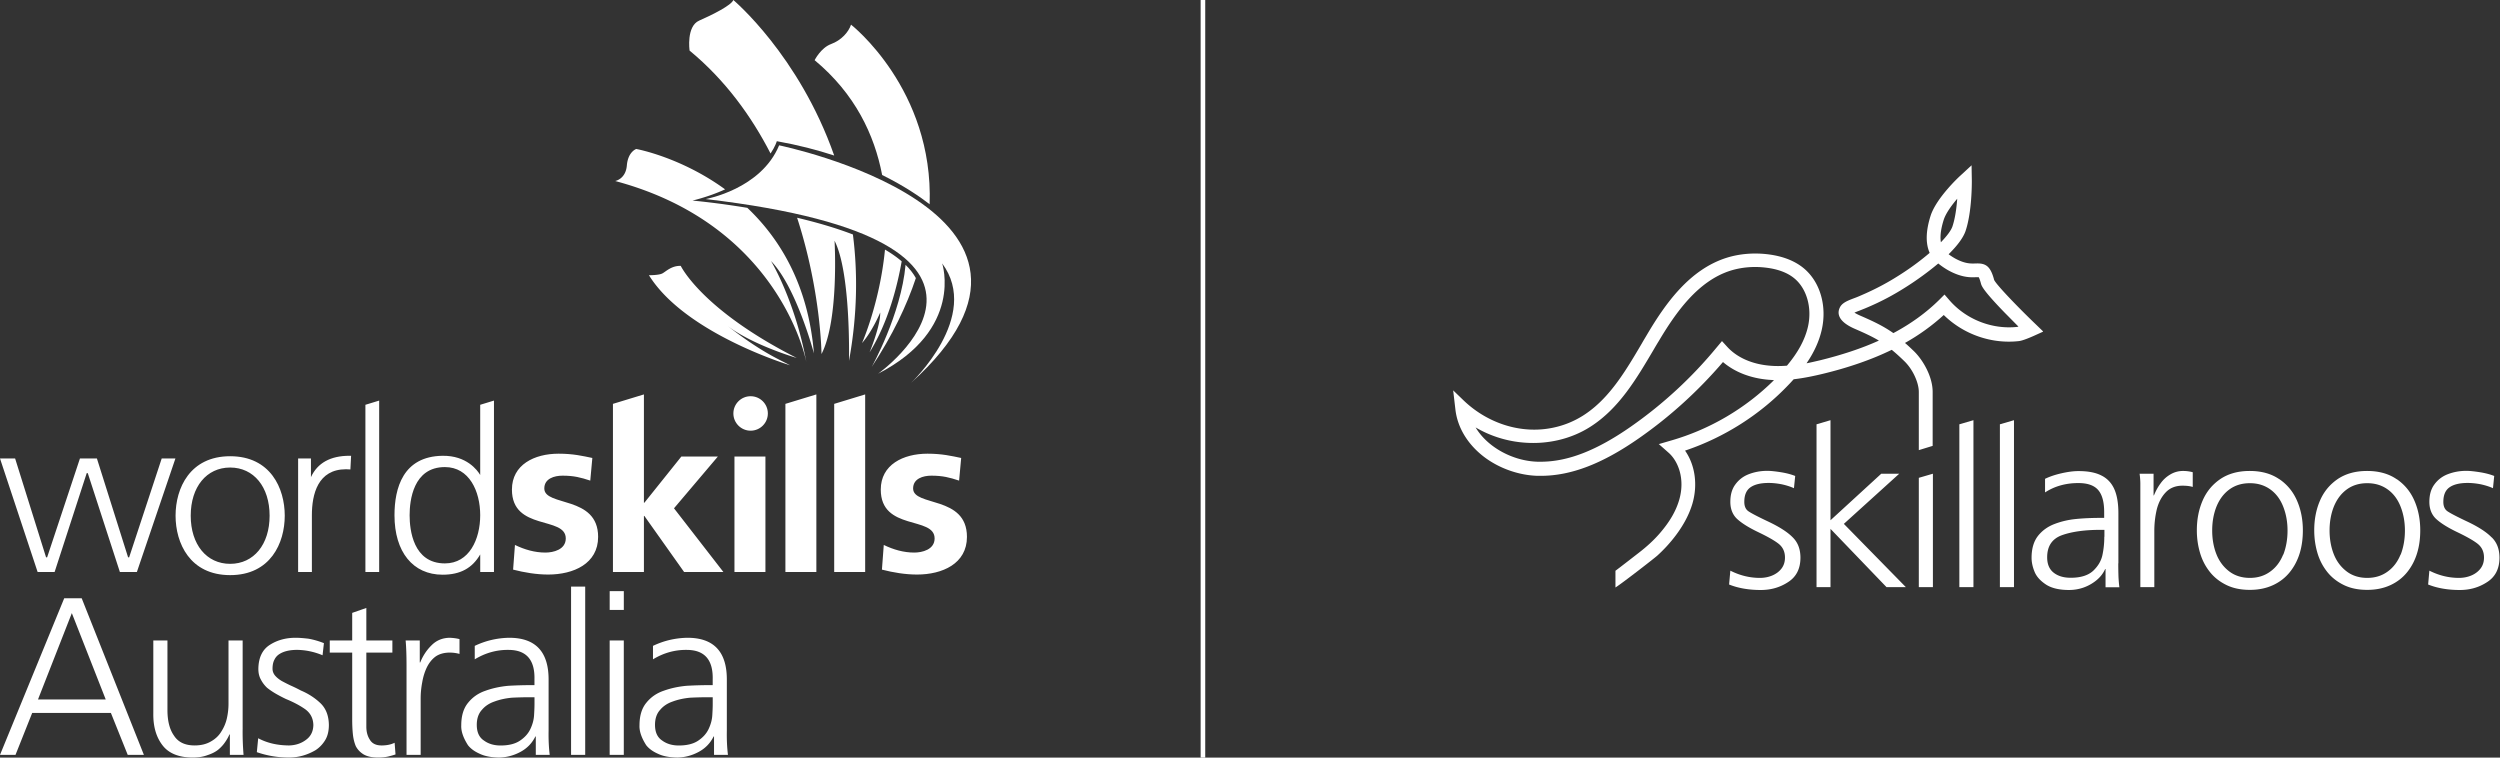 <svg xmlns="http://www.w3.org/2000/svg" width="1089" height="330" fill="none"><rect width="100%" height="100%" fill="#333333" stroke="none"/><g fill="#fff" clip-path="url(#a)"><path d="M257.129 209.353c-4.125-1.359-7.142-2.153-12.077-2.153-3.629 0-7.953 1.275-7.953 5.573 0 8.008 23.445 2.931 23.445 21.086 0 11.727-10.771 16.414-21.734 16.414-5.141 0-10.374-.878-15.301-2.145l.802-10.749c4.225 2.046 8.655 3.321 13.277 3.321 3.43 0 8.862-1.275 8.862-6.154 0-9.863-23.453-3.13-23.453-21.292 0-10.834 9.763-15.628 20.328-15.628 6.341 0 10.473.985 14.698 1.863l-.901 9.864h.007ZM333.422 198.87h-13.491v50.296h13.491V198.87ZM417.782 209.353c-4.125-1.359-7.142-2.153-12.077-2.153-3.629 0-7.953 1.275-7.953 5.573 0 8.008 23.453 2.931 23.453 21.086 0 11.727-10.772 16.414-21.734 16.414-5.141 0-10.366-.878-15.301-2.145l.802-10.749c4.224 2.046 8.655 3.321 13.284 3.321 3.423 0 8.862-1.275 8.862-6.154 0-9.863-23.452-3.13-23.452-21.292 0-10.834 9.762-15.628 20.335-15.628 6.333 0 10.458.985 14.69 1.863l-.901 9.864h-.008ZM293.591 221.415l19.106-22.545h-15.905l-16.103 20.117h-.199v-47.181l-13.491 4.115v73.245h13.491v-24.415h.199l17.31 24.415h17.112l-21.52-27.751ZM342.123 175.921v73.245h13.484v-77.36l-13.484 4.115ZM363.383 175.921h-.007v73.245h13.491v-77.36l-13.484 4.115ZM334.477 180.097c0-4.153-3.369-7.504-7.51-7.504-4.14 0-7.509 3.359-7.509 7.504 0 4.146 3.369 7.513 7.509 7.513 4.141 0 7.51-3.367 7.51-7.513ZM100.258 198.733c-17.555 0-23.781 13.948-23.781 25.896s6.225 25.896 23.781 25.896c17.554 0 23.78-13.948 23.78-25.896s-6.226-25.896-23.78-25.896Zm0 46.876c-10.283 0-17.181-8.429-17.181-20.972 0-12.544 6.906-20.98 17.181-20.98 10.274 0 17.18 8.429 17.18 20.98s-6.906 20.972-17.18 20.972ZM135.451 207.826v-8.116h-5.592v49.449h5.997v-24.751c0-9.108 2.582-20.003 14.889-20.003l1.872.092.023-.199.298-5.764h-.696c-8.311 0-13.941 3.131-16.783 9.284M214.922 174.57l-5.744 1.756v30.576c-1.245-2.092-5.921-8.49-16.386-8.36-17.319.221-20.955 14.2-20.955 25.904 0 15.971 8.029 25.896 20.962 25.896 7.701 0 12.911-2.833 16.386-8.841v7.665h5.99v-74.673l-.245.077h-.008ZM193.8 245.418c-13.873 0-15.37-14.666-15.37-20.98s1.497-20.979 15.37-20.979c10.619 0 15.378 10.535 15.378 20.979 0 10.444-4.759 20.98-15.378 20.98ZM164.923 174.57l-5.752 1.756v72.84h5.997v-74.673l-.245.077ZM6.432 199.71H0l.084.252c.306.932 16.119 48.639 16.264 49.075l.046.129h7.395l13.987-43.073h.458l13.988 43.073h7.402l16.791-49.456h-5.974l-14.186 43.066h-.458c-.076-.259-13.583-43.066-13.583-43.066H34.82l-14.293 43.066h-.459c-.076-.259-13.483-43.066-13.483-43.066H6.432ZM307.411 86.705s24.086-4.26 31.977-23.4c0 0 140.249 28.713 57.455 103.478 0 0 30.725-28.912 13.568-52.037 0 0 9.579 28.713-27.93 48.051 0 0 81.343-57.747-75.07-76.085"/><path d="M384.261 76.23c9.809 4.848 16.677 9.612 20.687 12.742 1.765-50.181-34.239-78.238-34.239-78.238-1.046 3.214-4.194 6.802-8.678 8.452-4.484 1.64-7.181 7.03-7.181 7.03 17.594 14.62 26.05 32.478 29.411 50.014ZM335.661 66.855c2.123-3.168 2.719-5.352 2.719-5.352 9.267 1.65 17.586 3.817 24.996 6.245C348.013 23.965 319.435 0 319.435 0c-.795 2.29-9.175 6.482-14.866 8.97-5.684 2.49-4.194 13.055-4.194 13.055 15.63 12.91 26.997 28.706 35.278 44.83M394.46 115.365c-1.933 21.605-14.774 44.539-14.774 44.539 9.06-13.773 15.255-26.713 19.266-38.768-1.123-2.038-2.636-3.962-4.492-5.771Z"/><path d="M392.772 113.83c-2.116-1.817-4.561-3.52-7.273-5.108-2.253 23.247-10.007 40.715-10.007 40.715 4.492-5.085 7.929-13.307 7.929-13.307.153 5.833-4.637 17.346-4.637 17.346 8.235-13.223 12.177-29.301 13.988-39.646ZM344.102 159.087c-4.988-2.687-12.215-5.543-27.081-17.04 11.245 8.459 30.03 13.872 30.03 13.872-41.466-21.033-50.511-40.104-50.511-40.104-3.988-.13-6.394 2.405-7.975 3.267-1.582.863-5.89.794-5.89.794 15.805 25.469 61.427 39.219 61.427 39.219M325.546 90.537c-13.781-2.283-23.895-3.16-23.895-3.16 5.508-1.382 10.19-3.062 14.201-4.894-19.388-14.116-38.708-17.59-38.708-17.59s-3.59 1.199-4.087 7.177c-.497 5.985-5.088 6.779-5.088 6.779 72.42 19.338 83.291 78.956 83.291 78.956-4.935-26.92-15.416-44.112-15.416-44.112 11.069 11.36 18.701 40.226 18.701 40.226-2.46-29.836-14.836-49.945-28.999-63.382ZM347.219 94.85c10.427 32.149 10.626 59.366 10.626 59.366 7.716-14.948 5.684-49.349 5.684-49.349 7.18 14.055 6.287 52.342 6.287 52.342 3.682-20.117 3.827-38.516 1.711-55.067-7.647-2.932-16.05-5.337-24.308-7.291ZM27.967 260.618h7.624l27.089 68.206h-7.043l-7.334-18.277H14.026l-7.273 18.277H0l27.967-68.206Zm-11.42 44.074h29.51L31.29 267.069l-14.743 37.623ZM105.704 317.098c-.068 3.779.061 7.688.39 11.726h-5.966v-8.894h-.199c-.458 1.107-1.077 2.214-1.856 3.321-.78 1.176-1.795 2.283-3.033 3.321-1.238.978-2.773 1.756-4.599 2.344-1.826.718-4.041 1.077-6.646 1.077-6.066-.069-10.428-1.886-13.101-5.474-2.674-3.52-3.98-8.078-3.912-13.681v-31.859h6.158v30.294c0 4.756.947 8.466 2.834 11.138 1.826 2.871 4.82 4.298 8.999 4.298 2.803 0 5.18-.587 7.135-1.755 1.956-1.107 3.453-2.543 4.5-4.299a17.774 17.774 0 0 0 2.444-5.863c.458-2.084.687-4.168.687-6.253v-27.56h6.158v38.111l.007.008ZM125.452 324.725c3.063 0 5.668-.817 7.822-2.443 2.086-1.497 3.163-3.65 3.224-6.452-.069-2.931-1.268-5.244-3.621-6.939-2.345-1.626-5.118-3.092-8.312-4.398a68.662 68.662 0 0 1-4.3-2.244 31.407 31.407 0 0 1-3.912-2.642 13.31 13.31 0 0 1-2.735-3.619c-.718-1.305-1.077-2.832-1.077-4.596.061-4.947 1.757-8.466 5.088-10.55 3.193-2.016 6.906-3.031 11.146-3.031 1.436 0 3.292.137 5.576.404a34.783 34.783 0 0 1 6.746 1.94l-.588 5.275c-3.583-1.496-7.273-2.283-11.047-2.344-3.193 0-5.737.58-7.624 1.748a5.761 5.761 0 0 0-2.246 2.428c-.588 1.039-.878 2.397-.878 4.077 0 1.038.359 2.008 1.077 2.916.718.84 1.665 1.619 2.834 2.329a71.443 71.443 0 0 0 4.011 2.038 59.056 59.056 0 0 1 4.4 2.153c3.262 1.374 6.096 3.207 8.51 5.489 2.414 2.291 3.652 5.459 3.713 9.505 0 2.611-.52 4.802-1.566 6.566-1.108 1.832-2.514 3.298-4.202 4.413-3.651 2.153-7.532 3.237-11.634 3.237-4.828 0-9.488-.779-13.98-2.344l.588-6.062c3.781 2.023 8.113 3.062 13.002 3.13l-.015.016ZM170.92 284.262h-11.344v32.248c0 2.283.52 4.199 1.566 5.764.978 1.626 2.674 2.443 5.088 2.443 2.215 0 4.11-.389 5.668-1.176l.39 5.085c-.718.259-1.727.549-3.033.878-1.367.328-2.872.488-4.5.488-2.673 0-4.789-.458-6.355-1.366-1.498-.909-2.644-2.115-3.423-3.619-.649-1.565-1.077-3.321-1.268-5.275-.198-1.955-.29-4.07-.29-6.352v-29.118h-9.778v-5.276h9.778V266.97l6.157-2.153v14.169h11.344v5.276ZM177.085 290.125c0-4.626-.13-8.337-.389-11.139h6.157v9.574h.198c1.177-2.932 2.835-5.436 4.989-7.527 2.085-2.085 4.69-3.161 7.822-3.222 1.628.069 3.064.259 4.301.588v6.451c-1.367-.39-2.872-.588-4.499-.588-2.414.069-4.4.649-5.966 1.756-1.566 1.176-2.835 2.771-3.812 4.787-.917 1.954-1.566 4.069-1.956 6.352-.458 2.412-.688 4.756-.688 7.039v24.628h-6.157v-38.699ZM233.402 320.816h-.199c-1.436 2.931-3.621 5.176-6.554 6.741-2.934 1.565-6.028 2.374-9.29 2.443-3.453-.069-6.256-.618-8.411-1.664-2.215-.978-3.911-2.214-5.087-3.711-2.086-3.26-3.064-6.153-2.934-8.695 0-4.169 1.009-7.459 3.033-9.872 1.956-2.412 4.461-4.138 7.532-5.176 3.064-1.107 6.387-1.824 9.977-2.153 3.522-.198 6.906-.29 10.168-.29h1.176v-2.542c.199-8.536-3.582-12.803-11.344-12.803-5.149-.061-10.038 1.305-14.667 4.107v-5.863c4.629-2.214 9.518-3.382 14.667-3.52 11.795-.129 17.631 6.062 17.502 18.567v21.988c-.069 3.779.099 7.268.489 10.459h-6.066v-8.016h.008Zm-.589-17.101h-1.757c-2.673 0-5.347.068-8.021.198-2.803.26-5.347.817-7.624 1.664-2.284.779-4.11 1.985-5.477 3.619-1.497 1.626-2.246 3.81-2.246 6.55 0 3.192 1.039 5.474 3.132 6.841 1.956 1.435 4.37 2.153 7.234 2.153 3.583 0 6.417-.718 8.51-2.153 2.017-1.367 3.484-2.993 4.401-4.886.978-2.016 1.528-4.008 1.665-5.963.13-2.015.199-3.679.199-4.985v-3.031l-.016-.007ZM248.757 255.533h6.157v73.291h-6.157v-73.291ZM271.735 265.695h-6.157v-8.207h6.157v8.207Zm-6.164 13.291h6.157v49.838h-6.157v-49.838ZM311.039 320.816h-.198c-1.436 2.931-3.621 5.176-6.555 6.741-2.933 1.565-6.027 2.374-9.289 2.443-3.453-.069-6.257-.618-8.411-1.664-2.215-.978-3.911-2.214-5.088-3.711-2.085-3.26-3.063-6.153-2.933-8.695 0-4.169 1.008-7.459 3.033-9.872 1.955-2.412 4.461-4.138 7.532-5.176 3.063-1.107 6.386-1.824 9.977-2.153 3.522-.198 6.906-.29 10.168-.29h1.176v-2.542c.199-8.536-3.583-12.803-11.344-12.803-5.149-.061-10.038 1.305-14.668 4.107v-5.863c4.63-2.214 9.519-3.382 14.668-3.52 11.795-.129 17.631 6.062 17.501 18.567v21.988c-.068 3.779.1 7.268.489 10.459h-6.065v-8.016h.007Zm-.588-17.101h-1.757c-2.674 0-5.347.068-8.021.198-2.804.26-5.348.817-7.624 1.664-2.284.779-4.11 1.985-5.477 3.619-1.498 1.626-2.246 3.81-2.246 6.55 0 3.192 1.039 5.474 3.132 6.841 1.955 1.435 4.369 2.153 7.234 2.153 3.583 0 6.417-.718 8.51-2.153 2.017-1.367 3.484-2.993 4.4-4.886.978-2.016 1.528-4.008 1.666-5.963.13-2.015.198-3.679.198-4.985v-3.031l-.015-.007Z"/></g><path stroke="#fff" stroke-width="2" d="M524.001 0 524 330"/><path fill="#fff" d="M770.632 227.381c-4.618-2.174-7.553-3.696-8.857-4.566-1.304-.815-1.956-2.228-1.956-4.184 0-3.044.924-5.164 2.771-6.414 1.848-1.25 4.456-1.847 7.879-1.847 1.848 0 3.749.217 5.705.597 1.956.435 3.695.979 5.271 1.685l.543-5.326c-1.793-.706-3.858-1.25-6.248-1.63-2.391-.381-4.402-.598-5.923-.598-2.825 0-5.488.489-7.933 1.413-2.445.924-4.401 2.391-5.922 4.456-1.522 2.011-2.228 4.566-2.228 7.664 0 3.097 1.032 5.706 3.097 7.554 2.065 1.848 5.053 3.696 9.02 5.598 3.966 1.902 6.9 3.532 8.802 5 1.902 1.467 2.88 3.478 2.88 6.087 0 1.847-.489 3.424-1.467 4.728-.978 1.304-2.337 2.337-3.967 3.043-1.63.707-3.477 1.087-5.488 1.087-4.401 0-8.693-1.032-12.877-3.152l-.544 6.033c3.913 1.576 8.531 2.391 13.802 2.391 4.455 0 8.422-1.141 11.953-3.478 3.532-2.283 5.325-5.815 5.325-10.598 0-3.641-1.086-6.576-3.314-8.804-2.228-2.283-5.597-4.457-10.215-6.685l-.109-.054ZM827.304 206.348h-7.824l-22.115 20.272v-43.587l-6.085 1.793v70.924h6.085v-25.38l24.397 25.38h8.422l-27.005-27.554 24.125-21.848ZM835.834 255.75h6.14v-49.402l-6.14 1.793v47.609ZM853.494 255.75h6.14v-72.717l-6.14 1.793v70.924ZM871.153 255.75h6.14v-72.717l-6.14 1.793v70.924ZM922.771 245.424v-21.848c0-4.348-.597-7.88-1.793-10.543-1.195-2.663-3.097-4.674-5.651-5.924-2.553-1.305-5.868-1.902-9.943-1.902-2.173 0-4.673.326-7.498.978-2.826.652-5.162 1.467-7.064 2.391v5.924c4.184-2.717 9.02-4.076 14.508-4.076 4.075 0 6.955 1.033 8.693 3.098 1.739 2.065 2.554 5.271 2.554 9.565v2.5h-1.195c-4.13 0-7.825.163-11.085.489-3.26.326-6.357 1.033-9.345 2.174-2.989 1.141-5.38 2.88-7.227 5.217-1.847 2.392-2.771 5.544-2.771 9.511 0 1.957.435 3.968 1.304 6.087.869 2.12 2.499 3.913 4.944 5.544 2.391 1.576 5.76 2.391 10.053 2.391 2.119 0 4.183-.326 6.248-1.033a18.748 18.748 0 0 0 5.651-3.152c1.739-1.413 2.988-3.043 3.858-4.945h.163v7.934h6.031c-.163-1.141-.272-2.554-.38-4.184a180.152 180.152 0 0 1-.109-6.196h.054Zm-6.14-11.576c0 2.772-.271 5.38-.815 7.935-.543 2.554-1.901 4.837-4.02 6.847-2.174 2.011-5.434 3.044-9.781 3.044-3.043 0-5.488-.707-7.389-2.174-1.902-1.467-2.88-3.696-2.88-6.739 0-4.837 2.119-8.044 6.411-9.62 4.239-1.521 9.835-2.337 16.79-2.337h1.739v2.99l-.055.054ZM945.484 206.619c-1.685.979-3.098 2.229-4.239 3.805-1.195 1.576-2.173 3.369-2.988 5.38h-.163v-9.456h-6.086c.218 1.63.326 3.098.326 4.402v45h6.086v-24.402c0-3.37.38-6.522 1.087-9.511.76-2.935 2.01-5.381 3.857-7.337 1.848-1.957 4.293-2.935 7.336-2.935 1.684 0 3.206.163 4.455.544v-6.413a16.168 16.168 0 0 0-4.238-.544 10.59 10.59 0 0 0-5.433 1.467ZM992.864 208.739c-3.477-2.391-7.77-3.587-12.877-3.587-5.108 0-9.346 1.196-12.824 3.533-3.477 2.391-6.031 5.489-7.715 9.402-1.685 3.913-2.5 8.206-2.5 12.935 0 3.478.489 6.793 1.413 9.891s2.336 5.815 4.292 8.261c1.902 2.391 4.347 4.293 7.281 5.706 2.935 1.413 6.303 2.066 10.107 2.066 3.803 0 7.172-.707 10.106-2.066 2.934-1.358 5.379-3.261 7.336-5.706 1.956-2.446 3.367-5.218 4.297-8.261.92-3.044 1.35-6.359 1.35-9.891 0-4.62-.81-8.913-2.5-12.826-1.68-3.913-4.234-7.066-7.712-9.457h-.054Zm1.684 32.826c-1.249 3.098-3.097 5.598-5.596 7.391-2.5 1.848-5.488 2.772-8.911 2.772-3.423 0-6.466-.924-8.911-2.772-2.445-1.847-4.347-4.293-5.597-7.391-1.249-3.098-1.901-6.63-1.901-10.489 0-3.859.652-7.391 1.901-10.489 1.304-3.152 3.152-5.598 5.597-7.391 2.445-1.794 5.433-2.718 8.911-2.718 3.477 0 6.411.924 8.911 2.718 2.499 1.793 4.347 4.293 5.596 7.445 1.25 3.152 1.902 6.631 1.902 10.489 0 3.859-.652 7.392-1.847 10.489l-.055-.054ZM1043.99 208.739c-3.47-2.391-7.77-3.587-12.87-3.587-5.11 0-9.35 1.196-12.83 3.533-3.47 2.391-6.03 5.489-7.71 9.402-1.69 3.913-2.5 8.206-2.5 12.935 0 3.478.49 6.793 1.41 9.891.92 3.098 2.34 5.815 4.29 8.261 1.91 2.391 4.35 4.293 7.28 5.706 2.94 1.413 6.31 2.066 10.11 2.066s7.17-.707 10.11-2.066c2.93-1.358 5.38-3.261 7.33-5.706 1.96-2.446 3.37-5.218 4.29-8.261.93-3.044 1.36-6.359 1.36-9.891 0-4.62-.81-8.913-2.5-12.826-1.68-3.913-4.23-7.066-7.71-9.457h-.06Zm1.69 32.826c-1.25 3.098-3.1 5.598-5.6 7.391-2.5 1.848-5.49 2.772-8.91 2.772s-6.47-.924-8.91-2.772c-2.45-1.847-4.35-4.293-5.6-7.391s-1.9-6.63-1.9-10.489c0-3.859.65-7.391 1.9-10.489 1.31-3.152 3.15-5.598 5.6-7.391 2.44-1.794 5.43-2.718 8.91-2.718 3.48 0 6.41.924 8.91 2.718 2.5 1.793 4.35 4.293 5.6 7.445s1.9 6.631 1.9 10.489c0 3.859-.65 7.392-1.85 10.489l-.05-.054ZM1085.34 234.065c-2.22-2.282-5.59-4.456-10.21-6.684-4.62-2.174-7.55-3.696-8.86-4.566-1.3-.815-1.95-2.228-1.95-4.184 0-3.044.92-5.164 2.77-6.414 1.84-1.25 4.45-1.847 7.87-1.847 1.85 0 3.75.217 5.71.597 1.96.435 3.69.979 5.27 1.685l.54-5.326c-1.79-.706-3.85-1.25-6.24-1.63-2.4-.381-4.41-.598-5.93-.598-2.82 0-5.48.489-7.93 1.413-2.45.924-4.4 2.391-5.92 4.456-1.52 2.011-2.23 4.566-2.23 7.664 0 3.097 1.03 5.706 3.1 7.554 2.06 1.848 5.05 3.696 9.02 5.598 3.96 1.902 6.9 3.532 8.8 5 1.9 1.467 2.88 3.478 2.88 6.087 0 1.847-.49 3.424-1.47 4.728-.98 1.304-2.33 2.337-3.96 3.043-1.64.707-3.48 1.087-5.49 1.087-4.4 0-8.7-1.032-12.88-3.152l-.54 6.033c3.91 1.576 8.53 2.391 13.8 2.391 4.45 0 8.42-1.141 11.95-3.478 3.53-2.283 5.33-5.815 5.33-10.598 0-3.641-1.09-6.576-3.32-8.804l-.11-.055Z"/><path fill="#fff" d="m889.953 144.337-3.206-3.098c-7.933-7.609-17.116-17.174-18.094-19.293-.815-3.098-1.739-4.946-3.097-6.033-1.195-.924-2.662-1.25-5.053-1.141-2.011.054-4.51.163-8.748-2.12-.87-.489-2.011-1.195-2.934-1.902 3.912-3.859 6.411-7.283 7.389-10.163 2.826-8.37 2.717-21.304 2.717-21.848L858.818 72l-4.944 4.565c-.435.38-10.324 9.565-12.878 17.337-2.119 6.631-2.282 12.065-.434 16.25-3.315 2.826-7.173 5.761-10.976 8.261-6.629 4.402-12.443 7.5-19.452 10.489a37.67 37.67 0 0 1-2.445.978c-3.152 1.196-5.434 2.12-6.358 4.294-1.032 2.337-.706 5.815 6.412 8.967 4.238 1.848 7.498 3.316 10.704 5.218-7.553 3.424-16.301 6.304-25.864 8.641-2.119.489-3.966.924-5.65 1.25 3.26-4.783 5.433-9.511 6.574-14.402 2.445-10.489-.652-21.141-7.879-27.065-3.857-3.153-8.965-5.163-15.268-5.979-6.357-.815-12.714-.271-18.365 1.522-15.975 5.109-26.407 19.674-34.449 33.261-.761 1.304-1.576 2.609-2.336 3.967-9.4 15.979-19.181 32.663-38.633 36.739-14.073 2.99-28.743-1.956-39.121-11.956L633 170.043l.978 8.37c.924 7.935 5.434 15.272 12.606 20.707 6.574 4.945 15.051 7.934 23.255 8.152h1.305c13.149 0 26.787-5.218 42.762-16.359 13.583-9.456 25.863-20.652 36.622-33.206 5.162 4.402 12.062 7.065 19.887 7.717l2.336.163c-12.443 12.337-27.983 21.467-44.827 26.304l-5.216 1.522h-.163l4.184 3.696c4.292 3.695 7.389 11.521 4.727 20.652-1.413 4.837-4.075 9.456-8.422 14.511-2.717 3.152-5.868 5.978-9.183 8.532-3.369 2.609-7.335 5.707-10.16 7.826V255.913c2.934-1.848 16.735-12.554 18.202-13.859 5.053-4.565 12.443-12.88 15.323-22.663 2.39-8.206 1.195-16.793-3.206-23.098 17.115-5.76 32.71-15.652 45.153-28.75.76-.76 1.467-1.576 2.173-2.336 4.727-.544 9.183-1.522 12.551-2.337 11.302-2.718 21.463-6.25 30.157-10.49 1.738 1.413 3.531 3.044 5.542 5 3.586 3.479 6.248 9.24 6.248 13.37v25.326l6.032-1.848V170.75c0-6.685-4.184-13.859-8.042-17.663-1.413-1.359-2.717-2.609-4.021-3.696a91.312 91.312 0 0 0 16.899-12.174c8.639 8.479 20.864 12.718 32.764 11.359 1.739-.217 4.999-1.63 6.357-2.228l4.075-1.848.055-.163Zm-111.551 14.946c-2.663.217-5.216.217-7.553 0-7.661-.653-14.181-3.533-18.42-8.153l-2.336-2.554-2.228 2.663a187.418 187.418 0 0 1-37.491 34.62c-14.888 10.38-27.44 15.271-39.285 15.271h-1.195c-10.976-.271-22.06-6.413-27.114-14.945 5.977 3.532 12.878 5.815 20.05 6.522 10.759 1.086 21.463-1.359 29.993-6.848 12.498-7.989 20.05-20.924 27.44-33.424.761-1.305 1.521-2.609 2.336-3.913 7.499-12.609 17.062-26.087 31.135-30.598 4.835-1.522 10.269-2.011 15.757-1.304 5.162.652 9.237 2.228 12.171 4.673 5.379 4.457 7.77 12.881 5.868 21.087-1.304 5.598-4.292 11.142-9.182 16.957l.054-.054Zm68.3-63.587c.978-2.99 3.694-6.576 5.868-9.13-.381 5.054-1.087 9.075-2.065 12.01-.598 1.794-2.336 4.131-5.053 6.957-.543-3.261.38-7.12 1.25-9.837Zm32.166 46.684c-11.03 1.25-22.44-3.206-29.721-11.63l-2.119-2.446-2.282 2.283c-5.597 5.543-12.335 10.435-19.996 14.511-4.51-3.152-8.694-5.109-14.562-7.663-.978-.435-1.793-.87-2.391-1.25.652-.272 1.413-.598 2.065-.815.761-.327 1.63-.653 2.554-1.033 7.444-3.098 13.529-6.413 20.484-11.033 1.793-1.195 6.575-4.456 11.411-8.532 1.63 1.358 3.477 2.5 4.564 3.098 5.705 3.097 9.563 2.989 11.845 2.88h1.196c.163.217.489.924.978 2.717.271 1.033.76 2.881 10.541 12.935 1.793 1.794 3.749 3.805 5.814 5.87-.163 0-.272.054-.326.054l-.055.054Z"/><defs><clipPath id="a"><path fill="#fff" d="M0 0h423v330H0z"/></clipPath></defs></svg>